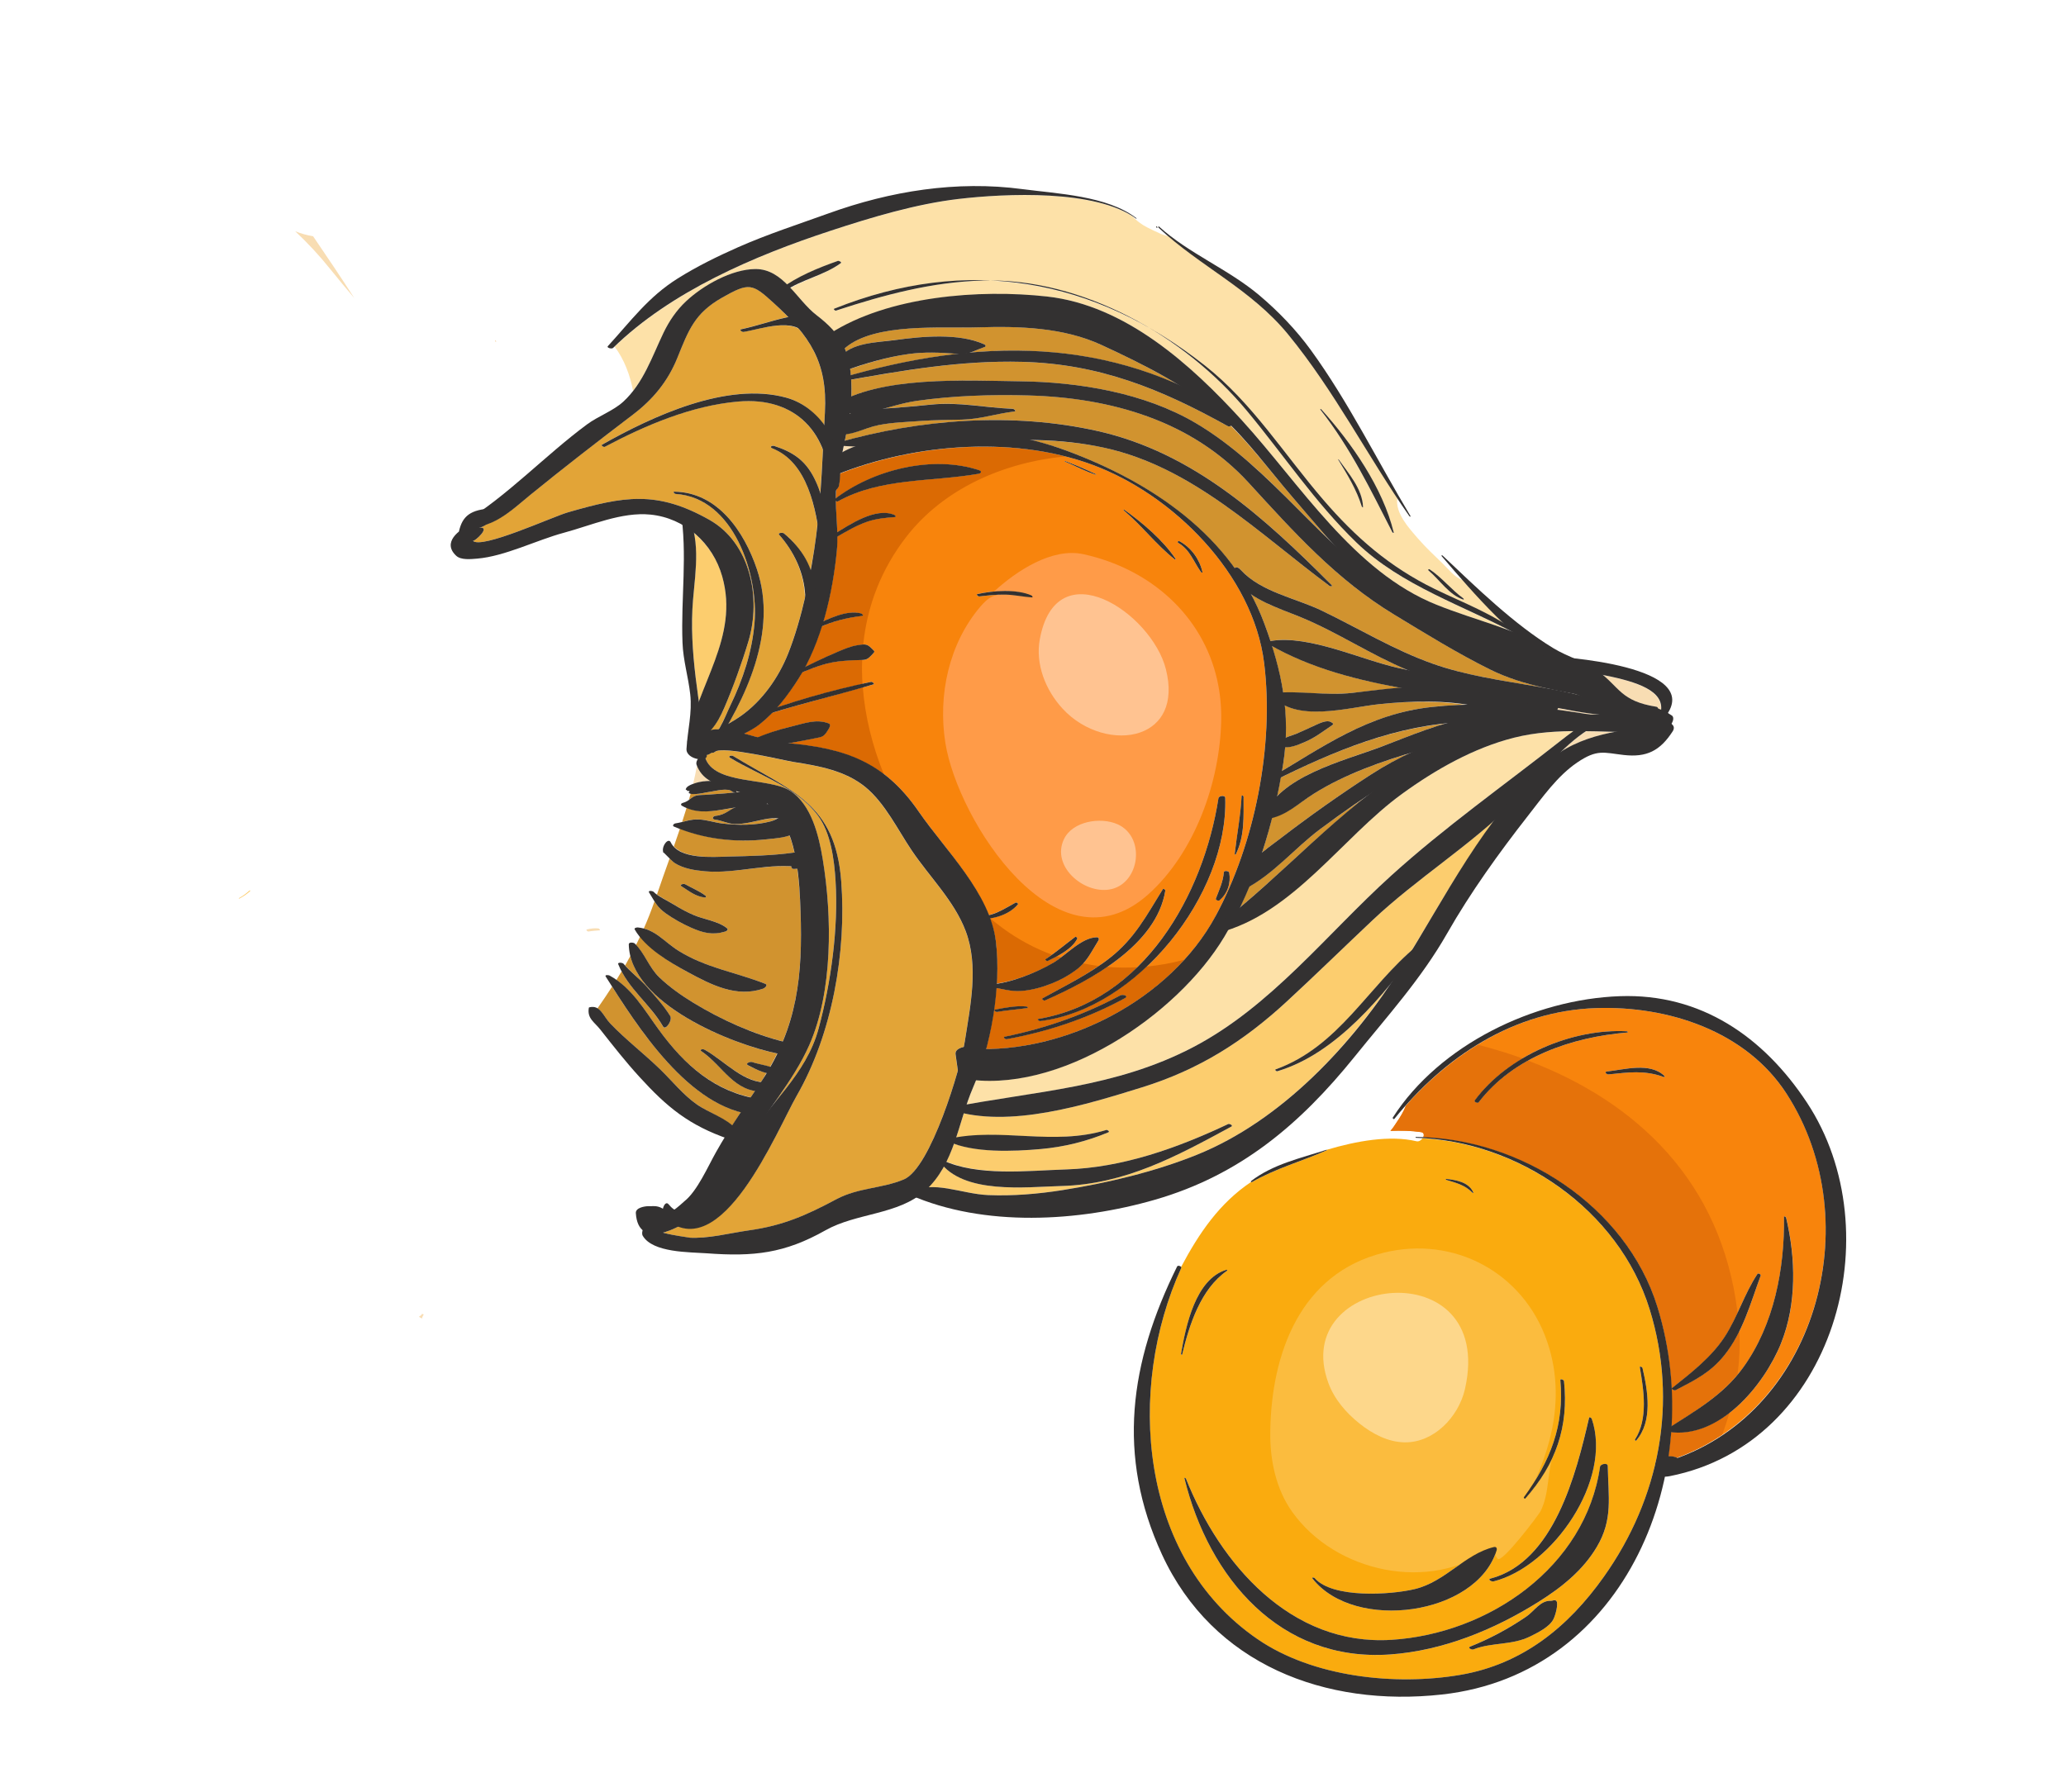 <?xml version="1.0" encoding="UTF-8"?> <svg xmlns="http://www.w3.org/2000/svg" width="249" height="216" viewBox="0 0 249 216" fill="none"> <path d="M87.06 99.272C88.965 99.5 90.992 99.514 92.866 99.021C93.154 98.946 93.417 98.802 93.683 98.671C92.591 98.585 91.385 98.968 90.326 99.162C89.743 99.27 89.082 99.372 88.49 99.34C87.679 99.3 86.997 98.9 86.201 98.817C85.719 98.764 85.879 98.383 86.269 98.346C87.319 98.251 87.805 97.708 88.555 97.369C86.588 97.657 84.651 98.17 82.753 97.375C82.582 97.948 82.395 98.521 82.21 99.091C82.896 98.923 83.458 98.744 84.258 98.785C85.187 98.831 86.127 99.159 87.053 99.27L87.06 99.272Z" fill="#D1932F"></path> <path d="M83.972 95.896C84.301 95.828 84.646 95.838 84.981 95.819C85.739 95.772 86.495 95.707 87.251 95.656C87.701 95.624 88.157 95.573 88.611 95.524C88.476 95.528 88.309 95.49 88.254 95.439C87.729 94.94 86.301 95.35 85.692 95.434C85.057 95.52 84.432 95.704 83.789 95.727C83.591 95.736 83.414 95.721 83.237 95.677C83.171 95.927 83.099 96.18 83.029 96.429C83.329 96.212 83.573 95.981 83.975 95.897L83.972 95.896Z" fill="#D1932F"></path> <path d="M88.606 95.522C88.775 95.506 88.94 95.499 89.108 95.482C88.987 95.446 88.869 95.411 88.749 95.372C88.812 95.472 88.732 95.516 88.603 95.522L88.606 95.522Z" fill="#F8DDB3"></path> <path d="M87.787 103.26C90.349 103.197 93.115 103.145 95.662 102.785C95.681 102.783 95.718 102.793 95.743 102.793C95.584 102.077 95.394 101.381 95.151 100.719C94.282 101.018 93.198 101.09 92.421 101.178C88.85 101.576 85.279 101.176 81.951 99.897C81.711 100.615 81.466 101.328 81.214 102.038C82.602 103.573 86.078 103.302 87.787 103.26Z" fill="#D1932F"></path> <path d="M79.654 128.998C81.049 130.356 82.351 131.983 83.939 133.111C85.281 134.061 87 134.63 88.249 135.714C88.593 135.173 88.923 134.617 89.276 134.081C82.62 132.345 77.298 124.482 73.77 118.946C73.207 119.82 72.622 120.691 72.007 121.569C72.603 121.924 72.955 122.772 73.544 123.385C75.451 125.377 77.675 127.074 79.653 129.001L79.654 128.998Z" fill="#D1932F"></path> <path d="M83.57 120.891C86.766 122.841 90.65 124.613 94.346 125.546C96.374 120.64 96.683 115.647 96.482 109.873C96.434 108.47 96.352 106.627 96.094 104.74C95.986 104.74 95.877 104.74 95.71 104.753C95.54 104.769 95.406 104.686 95.389 104.508C95.387 104.486 95.383 104.463 95.38 104.444C91.992 104.213 88.361 105.347 84.955 105.032C83.722 104.919 82.404 104.718 81.337 104.052C81.204 103.969 80.958 103.737 80.703 103.487C80.175 104.971 79.651 106.427 79.179 107.836C79.801 108.285 80.855 108.81 81.359 109.13C82.065 109.576 82.812 109.965 83.578 110.296C84.826 110.841 86.563 111.031 87.629 111.903C87.831 112.07 87.58 112.249 87.419 112.296C85.891 112.755 84.755 112.469 83.294 111.828C82.245 111.366 81.227 110.8 80.289 110.139C79.585 109.646 79.229 109.189 78.884 108.651C78.489 109.791 78.058 110.885 77.592 111.936C79.241 112.375 80.248 113.669 81.79 114.629C85.1 116.693 88.694 117.21 92.238 118.605C92.597 118.749 92.168 119.122 91.984 119.185C88.746 120.287 85.728 118.729 82.864 117.176C80.935 116.13 78.606 114.717 77.154 112.894C76.992 113.242 76.824 113.584 76.653 113.926C77.742 115.076 78.263 116.671 79.461 117.821C80.694 119.006 82.11 120.001 83.567 120.887L83.57 120.891ZM84.929 108.197C83.811 108.06 83.061 107.428 82.129 106.838C81.814 106.638 82.395 106.493 82.578 106.596C83.374 107.041 84.304 107.424 85.02 107.968C85.146 108.063 85.091 108.215 84.929 108.197Z" fill="#D1932F"></path> <path d="M92.533 96.933C92.502 96.91 92.469 96.886 92.437 96.867C92.428 96.887 92.417 96.902 92.408 96.921C92.452 96.922 92.492 96.933 92.533 96.933Z" fill="#F8DDB3"></path> <path d="M90.484 132.276C90.653 132.021 90.823 131.766 90.996 131.512C88.158 131.027 86.876 128.323 84.546 126.739C84.212 126.512 84.712 126.429 84.908 126.535C87.057 127.716 89.193 130.109 91.715 130.438C91.74 130.401 91.763 130.367 91.787 130.33C92.006 130.001 92.172 129.677 92.372 129.35C91.622 129.164 90.936 128.831 90.159 128.435C89.745 128.223 90.401 127.964 90.63 128.043C91.305 128.267 92.094 128.388 92.803 128.633C93.115 128.09 93.398 127.547 93.663 127.006C88.292 125.893 77.509 121.533 75.972 115.242C75.765 115.625 75.563 116.012 75.346 116.392C76.161 117.306 77.161 118.073 77.981 118.999C78.966 120.106 79.979 121.218 80.767 122.479C81.094 123.001 80.212 124.281 79.917 123.772C78.511 121.32 76.238 119.6 74.917 117.099C74.712 117.446 74.507 117.793 74.291 118.137C76.455 119.654 77.829 121.985 79.387 124.129C82.292 128.123 85.705 131.22 90.478 132.285L90.484 132.276Z" fill="#D1932F"></path> <path d="M85.621 94.151C84.919 93.746 84.354 93.193 84 92.298C83.87 93.027 83.717 93.761 83.537 94.498C83.814 94.398 84.092 94.317 84.254 94.281C84.701 94.18 85.163 94.159 85.62 94.155L85.621 94.151Z" fill="#F8DDB3"></path> <path d="M144.098 50.998C150.341 54.68 155.139 60.242 160.391 65.262C158.74 63.408 157.164 61.548 155.682 59.822C153.251 56.991 150.996 53.979 148.352 51.334C148.233 51.414 148.105 51.445 147.982 51.376C139.921 46.899 132.522 43.867 123.171 43.624C116.146 43.439 109.439 44.553 102.581 45.775C102.589 45.893 102.601 45.997 102.608 46.119C102.63 46.686 102.626 47.242 102.601 47.793C108.428 45.408 117.23 45.906 122.904 45.971C130.007 46.053 137.916 47.354 144.1 51.002L144.098 50.998Z" fill="#D1932F"></path> <path d="M115.217 42.644C113.277 42.493 111.432 42.408 109.491 42.681C107.06 43.022 104.765 43.699 102.456 44.478C102.489 44.719 102.514 44.979 102.538 45.239C106.89 44.022 111.206 43.13 115.471 42.658C115.385 42.653 115.313 42.652 115.22 42.645L115.217 42.644Z" fill="#D1932F"></path> <path d="M107.832 40.998C111.161 40.543 115.542 40.124 118.628 41.508C118.764 41.57 118.88 41.757 118.673 41.828C117.845 42.12 117.381 42.354 116.925 42.5C125.487 41.746 133.837 42.767 141.875 46.307C138.915 44.504 135.695 42.942 132.747 41.581C128.179 39.469 122.858 39.304 117.922 39.458C113.467 39.597 105.488 38.882 101.89 41.918C101.862 41.943 101.823 41.94 101.789 41.956C101.852 42.1 101.924 42.239 101.977 42.391C103.503 41.275 106.112 41.228 107.833 40.991L107.832 40.998Z" fill="#D1932F"></path> <path d="M199.651 85.21C199.751 85.226 199.806 85.32 199.828 85.413C199.937 85.453 200.049 85.508 200.16 85.552C200.163 85.553 200.17 85.555 200.174 85.553C200.396 83.132 196.882 82.1 193.16 81.371C195.225 83.082 195.621 84.575 199.65 85.213L199.651 85.21Z" fill="#F8DDB3"></path> <path d="M95.252 95.356C97.805 97.029 98.685 100.769 99.148 103.569C100.301 110.532 100.376 119.549 97.524 126.004C96.389 128.578 94.766 130.905 93.133 133.219C95.392 130.421 97.656 127.701 98.658 123.987C100.158 118.43 101.053 111.917 100.697 106.152C100.545 103.664 100.133 100.419 98.595 98.348C96.021 94.875 91.561 93.524 88.006 91.362C87.666 91.155 88.163 91.017 88.372 91.145C95.42 95.43 100.669 96.826 101.385 106.232C102.036 114.773 100.303 124.634 96.04 132.058C93.823 135.913 88.015 150.142 81.787 147.85C81.165 148.172 80.514 148.44 79.888 148.598C81.1 148.941 82.993 149.173 83.089 149.206C85.453 149.329 87.944 148.653 90.272 148.328C94.394 147.753 97.173 146.514 100.806 144.576C103.43 143.176 106.289 143.301 108.928 142.194C111.399 141.159 114.081 133.88 115.435 129.083C115.341 128.421 115.25 127.759 115.156 127.097C115.091 126.638 115.563 126.337 116.152 126.22C116.203 125.973 116.244 125.752 116.272 125.568C116.941 121.247 117.975 116.47 116.372 112.235C114.993 108.6 112.017 105.71 109.867 102.52C108.193 100.037 106.652 96.843 104.319 94.915C101.888 92.909 98.677 92.342 95.664 91.872C94.42 91.676 87.024 89.879 86.158 90.65C86.045 90.75 85.915 90.762 85.783 90.741C85.63 90.838 85.411 90.938 85.164 91.024C85.168 91.061 85.173 91.099 85.178 91.133C85.171 91.131 85.161 91.128 85.155 91.123C85.147 91.233 85.102 91.323 85.008 91.388C86.142 94.657 92.719 93.7 95.247 95.359L95.252 95.356Z" fill="#E2A437"></path> <path d="M102.576 49.798C102.522 49.795 102.466 49.787 102.408 49.783C102.403 49.814 102.4 49.843 102.395 49.874C102.453 49.846 102.515 49.822 102.576 49.798Z" fill="#F8DDB3"></path> <path d="M86.629 87.902C87.195 86.975 87.628 85.86 87.996 85.097C89.537 81.911 90.645 78.588 90.936 75.056C91.41 69.314 88.473 59.994 81.423 59.539C81.292 59.529 81.044 59.263 81.272 59.266C86.477 59.336 89.684 64.055 91.218 68.611C93.355 74.947 90.998 81.567 87.793 87.244C88.29 86.957 88.783 86.658 89.268 86.321C91.826 84.53 93.81 81.731 94.972 78.813C95.779 76.788 96.459 74.44 97.017 72.048C96.94 69.362 95.896 66.733 93.917 64.472C93.692 64.216 94.341 64.173 94.486 64.295C96.003 65.563 97.078 67.035 97.693 68.768C97.958 67.333 98.191 65.922 98.362 64.61C98.425 64.116 98.466 63.613 98.52 63.113C97.886 59.482 96.599 55.423 93.074 54.037C92.684 53.885 93.03 53.663 93.306 53.751C95.565 54.483 97.048 55.489 98.13 57.64C98.42 58.217 98.658 58.816 98.861 59.425C98.988 57.692 99.095 55.954 99.183 54.222C97.647 50.251 94.098 47.946 88.947 48.402C83.33 48.895 77.816 51.248 72.892 53.857C72.752 53.931 72.397 53.691 72.55 53.606C78.631 50.178 87.614 45.974 94.751 47.929C96.629 48.444 98.197 49.685 99.339 51.262C99.365 50.744 99.39 50.219 99.418 49.709C99.66 45.28 98.576 42.409 96.252 39.61C94.43 38.655 91.376 39.73 89.623 40.002C89.445 40.031 89.044 39.742 89.348 39.679C91.169 39.298 92.944 38.662 94.767 38.26C94.841 38.243 94.92 38.232 94.993 38.215C94.439 37.647 93.851 37.073 93.196 36.478C90.666 34.178 90.3 34.015 87.007 35.888C83.701 37.768 82.984 39.798 81.634 43.133C80.487 45.968 78.705 48.13 76.277 49.978C72.075 53.175 67.98 56.338 63.877 59.681C62.454 60.842 60.603 62.562 58.641 63.195C58.359 63.409 58.039 63.577 57.724 63.619C59.304 63.409 57.153 65.37 56.982 65.187C57.986 66.26 66.542 62.314 68.437 61.768C75.183 59.818 79.164 59.093 85.497 62.669C90.437 65.459 91.77 72.079 90.203 77.307C89.439 79.858 88.326 82.933 87.281 85.358C86.811 86.452 86.268 87.356 85.564 88.105C85.871 87.974 86.202 87.914 86.581 87.933C86.598 87.923 86.611 87.915 86.628 87.905L86.629 87.902Z" fill="#E2A437"></path> <path d="M103.114 53.793C102.641 53.775 102.17 53.776 101.697 53.743C101.643 54 101.589 54.254 101.535 54.511C102.015 54.245 102.543 54.006 103.111 53.789L103.114 53.793Z" fill="#F8DDB3"></path> <path d="M160.48 70.517C160.666 70.701 160.351 70.714 160.236 70.629C151.706 64.307 143.787 56.327 133.126 53.984C130.156 53.33 127.224 53.098 124.306 53.055C125.747 53.408 127.164 53.821 128.533 54.332C136.424 57.257 143.948 61.764 148.797 68.505C148.951 68.333 149.197 68.334 149.54 68.704C151.999 71.376 156.122 72.079 159.297 73.607C163.809 75.779 167.959 78.332 172.703 80.016C177.097 81.573 181.836 82.141 186.474 82.989C184.122 82.471 181.813 81.808 179.614 80.72C175.704 78.785 171.759 76.349 168.021 74.084C161.012 69.83 155.94 64.141 150.477 58.181C143.619 50.699 133.877 47.94 123.925 47.667C119.534 47.544 114.849 47.693 110.493 48.318C109.115 48.514 107.83 48.904 106.571 49.24C106.86 49.227 107.146 49.217 107.416 49.195C109.011 49.08 110.592 48.935 112.182 48.771C115.629 48.416 118.674 49.145 122.057 49.273C122.197 49.278 122.546 49.557 122.261 49.596C120.029 49.87 118.152 50.526 115.936 50.58C114.253 50.622 112.6 50.628 110.918 50.745C109.245 50.866 107.549 50.914 105.898 51.239C104.51 51.512 103.311 52.165 101.988 52.317C101.933 52.592 101.878 52.863 101.819 53.137C111.581 50.471 122.393 49.725 132.331 51.965C143.82 54.554 152.378 62.38 160.478 70.513L160.48 70.517Z" fill="#D1932F"></path> <path d="M30.088 107.344C30.116 107.319 30.181 107.401 30.148 107.429C29.74 107.79 29.315 108.082 28.83 108.335C28.805 108.347 28.77 108.29 28.791 108.278C29.267 108.015 29.685 107.714 30.084 107.343L30.088 107.344Z" fill="#FCCD6E"></path> <path d="M188.155 90.612C190.16 89.346 192.351 88.666 194.637 88.228C193.476 88.196 192.316 88.164 191.157 88.15C190.11 88.844 189.112 89.688 188.155 90.612Z" fill="#F8DDB3"></path> <path d="M155.135 120.687C149.862 125.559 144.505 128.946 137.632 131.084C131.368 133.033 122.878 135.682 116.161 134.215C115.855 135.194 115.554 136.181 115.229 137.151C121.234 136.117 127.24 138.089 133.337 136.225C133.471 136.185 133.792 136.419 133.596 136.501C131.024 137.586 128.237 138.273 125.456 138.519C122.378 138.792 118.022 138.971 114.984 137.864C114.715 138.61 114.402 139.334 114.054 140.037C118.264 141.781 124.049 141.122 128.471 140.982C135.309 140.769 141.889 138.397 148.016 135.513C148.182 135.435 148.645 135.682 148.408 135.81C141.745 139.423 135.604 142.774 127.91 142.979C123.844 143.087 116.927 143.92 113.756 140.634C113.263 141.53 112.646 142.36 111.899 143.12C114.219 142.988 116.657 143.967 119.121 144.07C122.072 144.191 125.13 143.939 128.05 143.472C133.473 142.608 139.142 141.271 144.24 139.215C153.64 135.427 161.64 127.311 167.388 118.873C163.692 123.317 159.231 127.574 153.943 129.148C153.837 129.181 153.61 128.971 153.731 128.928C161.141 126.254 164.59 119.452 170.146 114.576C173.299 109.393 176.366 103.875 180.062 98.946C175.402 103.07 170.029 106.598 165.467 110.893C162.011 114.145 158.619 117.468 155.134 120.691L155.135 120.687Z" fill="#FCCD6E"></path> <path d="M187.691 85.57C188.983 85.735 190.266 85.919 191.541 86.134C191.966 86.14 192.392 86.145 192.82 86.155C191.146 85.985 189.467 85.684 187.796 85.355C187.769 85.428 187.732 85.501 187.691 85.573L187.691 85.57Z" fill="#F8DDB3"></path> <path d="M168.574 80.535C168.906 80.609 169.237 80.669 169.569 80.74C165.173 78.907 161.199 76.227 156.816 74.423C154.677 73.542 152.588 72.87 150.767 71.64C151.374 72.766 151.917 73.939 152.376 75.174C152.638 75.885 152.888 76.585 153.117 77.284C153.145 77.274 153.178 77.26 153.204 77.257C157.842 76.526 163.974 79.516 168.575 80.532L168.574 80.535Z" fill="#D1932F"></path> <path d="M168.897 82.935C163.436 81.943 158.101 80.557 153.296 77.872C153.894 79.762 154.364 81.626 154.653 83.507C157.427 83.41 160.198 83.852 163.038 83.523C164.999 83.296 166.941 83.074 168.901 82.933L168.897 82.935Z" fill="#D1932F"></path> <path d="M189.952 83.685C189.645 83.628 189.342 83.572 189.035 83.512C189.401 83.592 189.771 83.672 190.135 83.759C190.073 83.732 190.011 83.708 189.952 83.685Z" fill="#F8DDB3"></path> <path d="M172.596 85.224C173.946 85.078 175.314 85.011 176.69 84.97C173.233 84.442 169.637 84.539 166.185 84.896C163.038 85.222 158.019 86.621 154.83 85.025C154.959 86.312 154.995 87.622 154.94 88.95C155.336 88.741 155.822 88.632 156.209 88.472C157 88.141 157.775 87.762 158.557 87.41C158.993 87.216 159.926 86.745 160.41 87.049C160.534 87.125 160.836 87.239 160.563 87.423C159.41 88.197 158.496 88.933 157.202 89.48C156.492 89.779 155.678 90.1 154.886 90.069C154.83 90.738 154.758 91.414 154.649 92.102C154.607 92.383 154.548 92.668 154.499 92.948C160.327 89.423 165.469 85.989 172.599 85.225L172.596 85.224Z" fill="#D1932F"></path> <path d="M143.789 126.242C153.199 121.323 159.888 112.602 167.661 105.561C174.091 99.736 181.256 94.672 188.077 89.306C188.572 88.917 189.083 88.525 189.604 88.147C187.208 88.171 184.824 88.34 182.479 88.931C177.609 90.161 173.001 92.778 168.96 95.714C162.046 100.737 156.385 109.216 148.061 112.018C147.889 112.319 147.733 112.632 147.552 112.931C142.141 121.977 128.85 131.181 117.623 130.208C117.502 130.509 117.392 130.827 117.267 131.119C116.981 131.777 116.736 132.465 116.504 133.155C125.919 131.471 134.961 130.857 143.789 126.242Z" fill="#FDE1A8"></path> <path d="M159.167 99.907C156.153 102.156 153.804 105.02 150.566 106.875C150.21 107.731 149.829 108.571 149.429 109.401C154.555 105.109 159.343 100.197 164.609 96.08C162.76 97.319 160.931 98.592 159.163 99.91L159.167 99.907Z" fill="#D1932F"></path> <path d="M165.193 93.394C166.755 92.386 168.313 91.544 169.881 90.816C165.944 91.995 161.799 93.509 158.354 95.678C156.587 96.786 155.256 98.063 153.316 98.564C152.958 99.978 152.564 101.382 152.108 102.773C152.786 102.201 153.571 101.651 154.459 100.97C157.915 98.315 161.533 95.758 165.196 93.395L165.193 93.394Z" fill="#D1932F"></path> <path d="M166.419 90.036C168.981 89.068 171.561 87.989 174.219 87.231C167.228 87.947 160.661 90.647 154.356 93.737C154.22 94.486 154.074 95.236 153.912 95.986C156.979 92.879 162.697 91.439 166.42 90.032L166.419 90.036Z" fill="#D1932F"></path> <path d="M50.963 158.934C50.82 158.939 50.89 158.733 51.076 158.459C51.005 158.44 50.932 158.413 50.862 158.391C50.834 158.453 50.801 158.509 50.763 158.543C50.676 158.621 50.583 158.672 50.489 158.738C50.65 158.857 50.809 158.94 50.963 158.934Z" fill="#F8DDB3"></path> <path d="M87.049 69.501C86.452 67.39 85.24 65.577 83.636 64.253C84.16 66.837 83.758 69.633 83.532 72.262C83.176 76.36 83.641 80.477 84.233 84.575C86.067 79.676 88.629 75.076 87.049 69.501Z" fill="#FCCD6E"></path> <path d="M146.509 110.429C151.245 101.673 153.576 89.865 152.361 79.957C151.041 69.209 141.336 59.596 131.623 56.015C122.272 52.568 110.574 53.474 101.246 57.101C101.239 57.602 101.205 58.104 101.113 58.597C101.092 58.703 100.967 58.872 100.813 59.027C100.79 59.372 100.755 59.717 100.753 60.064C105.352 56.586 112.474 54.827 118.045 56.696C118.357 56.802 118.243 57.064 117.965 57.113C112.279 58.109 106.164 57.568 100.979 60.447C100.929 60.473 100.837 60.452 100.749 60.414C100.763 61.66 100.874 62.906 100.915 64.148C102.823 62.972 105.658 61.161 107.812 62.079C107.919 62.126 108.044 62.322 107.852 62.336C106.751 62.417 105.607 62.527 104.556 62.882C103.269 63.32 102.094 64.015 100.922 64.689C100.922 64.689 100.915 64.687 100.911 64.69C100.914 65.245 100.917 65.799 100.863 66.353C100.602 69.071 100.082 72.038 99.245 74.88C100.653 74.244 102.333 73.582 103.755 73.938C103.869 73.969 104.168 74.219 103.895 74.251C102.144 74.462 100.649 74.84 99.051 75.509C98.512 77.222 97.856 78.874 97.056 80.387C98.335 79.76 99.617 79.14 100.926 78.589C101.759 78.237 102.486 77.914 103.382 77.774C104.471 77.602 104.548 77.652 105.34 78.465C105.389 78.514 105.375 78.619 105.333 78.666C104.419 79.699 104.434 79.536 103.13 79.593C102.174 79.633 101.208 79.686 100.272 79.869C99.011 80.114 97.846 80.588 96.667 81.068C96.517 81.329 96.379 81.603 96.218 81.853C95.486 83.004 94.614 84.189 93.661 85.273C97.371 84.034 101.182 82.984 104.985 82.207C105.116 82.181 105.469 82.442 105.256 82.508C101.205 83.736 97.095 84.713 93.052 85.954C92.586 86.434 92.106 86.888 91.606 87.282C91.005 87.755 90.341 88.109 89.669 88.444C90.238 88.589 90.807 88.737 91.38 88.895C92.702 88.34 93.975 87.914 95.413 87.571C96.952 87.205 98.369 86.633 99.878 87.204C100.174 87.316 99.991 87.686 99.885 87.865C99.275 88.871 99.192 88.816 98.099 89.033C97.261 89.2 96.428 89.364 95.587 89.515C95.435 89.543 95.271 89.575 95.107 89.607C102.026 90.241 106.672 91.95 110.733 97.846C113.368 101.672 117.364 105.755 119.158 110.316C120.318 110.066 121.296 109.405 122.415 108.81C122.504 108.762 122.769 108.92 122.683 109.023C121.911 109.96 120.594 110.513 119.31 110.697C119.649 111.632 119.928 112.579 120.043 113.555C120.228 115.121 120.243 116.82 120.139 118.558C122.399 118.233 124.981 117.188 126.897 116.093C128.449 115.203 130.327 113.019 132.191 112.994C132.438 112.991 132.495 113.209 132.383 113.385C131.506 114.78 131.004 115.963 129.666 116.959C128.78 117.615 127.821 118.141 126.799 118.551C125.622 119.025 124.363 119.375 123.096 119.467C122.003 119.547 121.1 119.297 120.101 119.12C119.92 121.577 119.49 124.09 118.859 126.456C129.68 126.339 141.337 120.003 146.515 110.435L146.509 110.429ZM124.355 72.018C123.292 71.947 122.255 71.709 121.183 71.682C120.115 71.657 119.071 71.782 118.011 71.9C117.896 71.913 117.597 71.663 117.79 71.617C119.678 71.192 122.475 70.982 124.297 71.775C124.378 71.811 124.547 72.03 124.352 72.017L124.355 72.018ZM132.087 57.229C130.802 56.849 129.612 56.154 128.365 55.66C128.329 55.647 128.299 55.556 128.356 55.574C129.609 56.044 130.858 56.585 132.07 57.156C132.089 57.165 132.124 57.239 132.083 57.228L132.087 57.229ZM141.585 67.435C139.373 65.691 137.63 63.374 135.465 61.552C135.399 61.499 135.412 61.386 135.505 61.455C137.703 63.021 140.145 65.094 141.674 67.347C141.729 67.427 141.672 67.502 141.589 67.436L141.585 67.435ZM142.037 65.467C141.811 65.335 142.016 65.165 142.199 65.268C143.578 66.051 144.57 67.402 144.921 68.956C144.951 69.087 144.787 69.025 144.746 68.963C143.851 67.72 143.433 66.294 142.037 65.467ZM126.269 115.856C126.16 115.911 125.892 115.708 126.02 115.623C127.275 114.801 128.382 113.845 129.577 112.952C129.672 112.884 129.878 113.058 129.825 113.163C129.218 114.413 127.438 115.29 126.264 115.859L126.269 115.856ZM146.966 108.546C146.85 108.642 146.472 108.501 146.541 108.324C146.959 107.223 147.397 106.33 147.502 105.142C147.523 104.901 148.116 104.988 148.154 105.197C148.371 106.453 147.956 107.718 146.97 108.547L146.966 108.546ZM149.882 96.044C149.881 98.441 150.036 100.806 148.932 103.02C148.902 103.08 148.811 102.973 148.814 102.934C149.073 100.603 149.536 98.294 149.646 95.952C149.651 95.812 149.882 95.95 149.882 96.044ZM146.855 96.221C146.9 95.918 147.662 95.844 147.673 96.169C148.062 107.877 137.005 121.713 125.361 123.093C125.234 123.11 124.954 122.857 125.136 122.826C137.853 120.684 145.042 107.893 146.856 96.218L146.855 96.221ZM125.639 120.354C128.391 118.811 131.192 117.48 133.696 115.537C136.736 113.176 138.158 110.411 140.153 107.195C140.223 107.083 140.468 107.261 140.451 107.365C139.394 113.961 131.376 118.224 125.931 120.617C125.816 120.666 125.494 120.435 125.639 120.354ZM119.9 121.72C121.165 121.473 122.435 121.219 123.732 121.338C123.802 121.346 123.97 121.515 123.839 121.534C122.613 121.701 121.384 121.792 120.162 122C120.022 122.024 119.704 121.762 119.904 121.721L119.9 121.72ZM121.324 125.284C121.156 125.315 120.827 125.031 121.099 124.974C126.022 123.965 130.575 122.361 135.02 120.001C135.345 119.827 136.099 120.054 135.569 120.343C131.081 122.783 126.346 124.363 121.324 125.284Z" fill="#F8840C"></path> <path d="M100.813 59.029C100.789 59.374 100.755 59.72 100.752 60.066C105.352 56.589 112.474 54.83 118.044 56.699C118.356 56.804 118.243 57.067 117.965 57.116C112.278 58.112 106.164 57.57 100.979 60.45C100.929 60.476 100.837 60.455 100.749 60.417C100.763 61.662 100.874 62.909 100.914 64.15C102.822 62.974 105.657 61.164 107.812 62.081C107.919 62.128 108.043 62.324 107.851 62.338C106.751 62.42 105.606 62.529 104.555 62.885C103.269 63.322 102.094 64.017 100.921 64.692C100.921 64.692 100.915 64.69 100.91 64.692C100.914 65.247 100.917 65.802 100.863 66.356C100.602 69.074 100.082 72.041 99.244 74.883C100.653 74.246 102.332 73.585 103.754 73.941C103.869 73.971 104.168 74.222 103.895 74.253C102.144 74.465 100.649 74.843 99.05 75.511C98.512 77.224 97.855 78.877 97.055 80.389C98.335 79.762 99.616 79.142 100.926 78.592C101.759 78.239 102.486 77.916 103.382 77.776C103.654 77.733 103.864 77.706 104.036 77.698C104.512 73.126 106.148 68.67 109.281 64.651C113.746 58.932 120.872 55.766 128.326 55.026C119.619 52.834 109.506 53.893 101.241 57.109C101.233 57.61 101.2 58.112 101.108 58.605C101.086 58.712 100.961 58.881 100.808 59.035L100.813 59.029Z" fill="#DB6A03"></path> <path d="M103.982 82.862C100.343 83.918 96.675 84.836 93.054 85.948C92.589 86.427 92.109 86.882 91.608 87.276C91.007 87.749 90.344 88.103 89.672 88.437C90.241 88.582 90.809 88.731 91.383 88.888C92.704 88.334 93.977 87.907 95.415 87.565C96.954 87.199 98.371 86.626 99.88 87.197C100.176 87.309 99.993 87.68 99.888 87.858C99.278 88.864 99.195 88.809 98.101 89.027C97.264 89.193 96.43 89.358 95.59 89.509C95.438 89.537 95.273 89.569 95.109 89.601C99.784 90.028 103.409 90.985 106.529 93.352C105.151 89.956 104.262 86.409 103.987 82.856L103.982 82.862Z" fill="#DB6A03"></path> <path d="M100.272 79.866C99.012 80.111 97.846 80.585 96.667 81.065C96.518 81.326 96.379 81.6 96.218 81.85C95.486 83.001 94.614 84.186 93.661 85.27C97.034 84.143 100.489 83.204 103.949 82.452C103.889 81.487 103.876 80.524 103.908 79.566C103.71 79.575 103.463 79.577 103.13 79.59C102.175 79.63 101.208 79.683 100.272 79.866Z" fill="#DB6A03"></path> <path d="M138.186 116.521C134.443 120.047 129.953 122.548 125.358 123.091C125.231 123.107 124.951 122.855 125.133 122.824C129.872 122.027 133.839 119.748 137.049 116.604C135.848 116.67 134.647 116.663 133.447 116.562C130.957 118.263 128.215 119.606 125.925 120.611C125.811 120.66 125.489 120.429 125.634 120.348C127.917 119.07 130.226 117.911 132.38 116.45C131.767 116.373 131.16 116.261 130.552 116.138C130.295 116.423 130.009 116.694 129.656 116.955C128.771 117.612 127.812 118.137 126.79 118.547C125.613 119.021 124.353 119.371 123.087 119.463C121.994 119.543 121.09 119.294 120.091 119.116C119.911 121.573 119.48 124.086 118.85 126.452C127.528 126.359 136.74 122.256 142.722 115.698C141.237 116.108 139.721 116.375 138.185 116.525L138.186 116.521ZM120.156 121.994C120.016 122.018 119.699 121.756 119.898 121.715C121.163 121.467 122.433 121.214 123.73 121.333C123.8 121.341 123.968 121.509 123.837 121.528C122.611 121.696 121.382 121.786 120.16 121.995L120.156 121.994ZM121.322 125.279C121.154 125.31 120.825 125.026 121.097 124.969C126.02 123.96 130.573 122.356 135.018 119.995C135.343 119.822 136.097 120.049 135.567 120.338C131.079 122.778 126.344 124.358 121.322 125.279Z" fill="#DB6A03"></path> <path d="M126.894 116.092C127.205 115.915 127.529 115.679 127.862 115.424C127.705 115.375 127.543 115.332 127.387 115.279C126.992 115.495 126.606 115.693 126.269 115.856C126.16 115.91 125.892 115.708 126.02 115.622C126.275 115.455 126.51 115.265 126.758 115.085C124.714 114.32 122.74 113.274 120.894 111.921C120.361 111.532 119.838 111.117 119.318 110.695C119.318 110.695 119.314 110.694 119.31 110.696C119.65 111.631 119.928 112.578 120.043 113.554C120.228 115.12 120.244 116.819 120.14 118.558C122.399 118.233 124.982 117.187 126.897 116.093L126.894 116.092Z" fill="#DB6A03"></path> <path d="M146.698 81.957C144.949 74.23 138.696 68.583 130.569 66.81C126.779 65.983 122.469 68.854 119.783 71.328C121.202 71.194 122.824 71.136 123.972 71.853C122.589 71.946 120.967 71.286 119.614 71.905C119.032 72.169 118.576 72.644 118.159 73.13C114.37 77.571 113.02 83.798 113.938 89.561C115.432 98.941 127.398 117.639 138.379 107.83C144.001 102.805 147.042 94.254 147.183 86.837C147.215 85.137 147.047 83.506 146.695 81.956L146.698 81.957Z" fill="#FF9B48"></path> <path d="M137.45 88.289C139.971 87.393 141.582 84.893 140.514 80.664C138.796 73.875 127.314 66.208 125.32 77.067C124.772 80.059 126.003 83.191 128.064 85.43C130.686 88.28 134.634 89.287 137.45 88.289Z" fill="#FFC391"></path> <path d="M136.834 103.898C137.155 102.13 136.504 100.171 134.681 99.364C132.639 98.462 129.26 98.99 128.228 101.168C126.69 104.409 130.538 107.735 133.691 107.237C135.441 106.96 136.539 105.509 136.834 103.898Z" fill="#FFC391"></path> <path d="M171.45 137.225C171.285 137.463 171.007 137.649 170.727 137.585C167.524 136.825 163.541 137.531 159.87 138.622C159.891 138.628 159.923 138.669 159.903 138.678C156.895 140.012 153.738 140.864 150.868 142.521C150.843 142.535 150.812 142.513 150.787 142.488C146.982 145.038 144.529 148.628 142.341 152.752C142.365 152.787 142.384 152.821 142.367 152.86C135.732 167.406 137.21 187.751 151.531 197.594C158.242 202.206 168.163 203.253 176.017 201.911C183.488 200.636 189.003 196.144 193.308 190.078C200.017 180.617 202.288 169.06 198.822 157.85C195.199 146.119 183.52 137.917 171.453 137.226L171.45 137.225ZM142.473 163.312C142.456 163.376 142.332 163.273 142.339 163.218C142.912 159.906 144.063 154.19 147.824 153.073C147.864 153.058 147.943 153.155 147.901 153.188C144.719 155.376 143.343 159.703 142.473 163.312ZM188.501 166.496C189.079 171.998 187.509 176.508 183.831 180.653C183.774 180.717 183.616 180.566 183.668 180.493C186.85 176.115 188.557 171.854 188.06 166.37C188.043 166.178 188.485 166.325 188.501 166.496ZM170.52 191.568C174.24 190.668 176.55 187.344 180.052 186.501C180.331 186.435 180.454 186.652 180.379 186.889C177.941 194.773 163.272 196.743 158.203 190.324C158.044 190.122 158.365 190.154 158.465 190.267C160.61 192.707 167.593 192.275 170.519 191.571L170.52 191.568ZM174.268 142.125C175.481 142.244 177.029 142.507 177.572 143.753C177.612 143.847 177.511 143.831 177.465 143.786C176.544 142.847 175.503 142.608 174.298 142.242C174.264 142.233 174.197 142.121 174.267 142.129L174.268 142.125ZM187.211 195.226C186.719 196.144 185.357 196.807 184.45 197.259C182.218 198.374 179.857 197.958 177.591 198.835C177.377 198.919 176.839 198.641 177.189 198.499C179.54 197.562 181.841 196.325 183.94 194.892C184.942 194.209 185.658 192.902 186.949 192.976C187.152 192.987 187.379 192.787 187.58 192.997C187.857 193.288 187.473 194.735 187.212 195.222L187.211 195.226ZM197.959 164.924C198.6 167.652 199.221 171.374 197.188 173.678C197.142 173.728 197.016 173.603 197.048 173.551C198.661 171.072 198.105 167.581 197.637 164.842C197.606 164.66 197.932 164.809 197.958 164.928L197.959 164.924ZM193.776 176.725C193.837 180.47 194.428 183.167 192.454 186.493C190.779 189.314 188.199 191.378 185.453 193.1C180.065 196.479 173.898 199.012 167.505 199.456C154.291 200.372 145.702 190.229 142.753 178.226C142.716 178.079 142.915 178.201 142.947 178.271C147.05 188.563 155.577 198.436 167.669 197.694C179.433 196.972 191.101 188.922 192.848 176.824C192.896 176.482 193.769 176.303 193.779 176.726L193.776 176.725ZM179.991 190.648C179.777 190.703 179.261 190.402 179.606 190.313C187.303 188.317 189.955 177.663 191.513 170.927C191.551 170.76 191.809 170.959 191.837 171.043C194.371 178.409 187.147 188.858 179.987 190.651L179.991 190.648Z" fill="#FAAB0E"></path> <path d="M187.314 175.125C186.501 177.065 185.389 178.877 184.035 180.487C187.107 174.616 188.694 168.138 186.441 161.655C183.577 153.403 175.255 148.94 166.784 151.015C156.721 153.481 153.206 163.169 153.096 172.646C153.056 176.024 153.777 179.508 155.737 182.26C160.955 189.592 172.348 192.026 179.696 186.613C179.958 187.041 180.219 187.47 180.48 187.902C180.923 188.629 185.464 182.583 185.659 182.208C186.819 179.934 186.414 177.269 187.314 175.125Z" fill="#FBBC3E"></path> <path d="M176.549 167.498C176.561 167.454 176.573 167.407 176.582 167.362C180.255 150.708 155.272 153.579 160.103 166.734C160.819 168.685 162.231 170.319 163.856 171.617C165.422 172.865 167.303 173.858 169.306 173.881C172.786 173.919 175.746 170.885 176.552 167.499L176.549 167.498Z" fill="#FDD78B"></path> <path d="M126.206 35.752C135.625 36.799 143.546 43.947 149.707 50.709C156.703 58.391 163.153 68.91 173.141 72.911C176.094 74.093 179.037 74.929 181.926 76.011C175.628 72.763 168.632 70.389 163.462 65.391C158.506 60.594 154.679 54.826 150.29 49.544C147.158 45.776 143.207 42.39 138.807 39.719C132.637 36.143 126.141 34.146 119.403 33.836C119.1 33.834 118.793 33.817 118.49 33.826C112.339 33.988 106.57 35.545 100.768 37.448C100.657 37.483 100.413 37.273 100.539 37.22C106.987 34.639 113.294 33.556 119.407 33.836C126.119 33.864 132.874 36.12 138.81 39.72C140.985 40.98 143.128 42.415 145.217 44.062C150.942 48.571 154.781 54.781 159.495 60.254C163.389 64.773 167.484 68.351 172.93 71.008C175.736 72.376 178.62 73.528 181.249 75.174C179.494 73.509 177.835 71.714 176.261 69.928C175.296 69.582 174.618 68.655 173.882 67.944C172.869 66.966 171.839 66.002 170.918 64.941C169.826 63.678 168.14 61.876 168.408 60.065C164.019 53.448 160.325 46.495 155.238 40.295C151.097 35.25 145.585 32.542 140.837 28.493C140.482 28.401 140.131 28.304 139.746 28.121C139.253 27.895 138.756 27.668 138.273 27.418C137.518 27.032 136.962 26.582 136.432 26.046C131.37 22.846 120.94 23.357 115.531 23.993C110.399 24.595 105.034 26.213 100.136 27.819C91.038 30.804 81.061 35.06 74.076 41.791C75.235 43.318 75.948 45.25 76.298 47.132C77.929 45.046 78.852 42.466 79.968 40.136C80.651 38.709 81.525 37.422 82.681 36.334C84.716 34.417 88.194 32.45 91.057 32.438C92.63 32.432 93.81 33.256 94.874 34.312C96.752 33.085 98.877 32.209 100.985 31.463C101.093 31.424 101.499 31.612 101.332 31.734C99.528 33.061 97.231 33.608 95.276 34.717C96.328 35.842 97.292 37.136 98.421 38.003C99.284 38.661 99.967 39.301 100.532 39.962C107.618 35.677 118.265 34.881 126.21 35.764L126.206 35.752ZM172.339 68.663C173.81 69.658 174.917 71.081 176.355 72.132C176.397 72.162 176.477 72.324 176.361 72.286C174.647 71.722 173.525 69.926 172.194 68.798C172.038 68.666 172.21 68.578 172.342 68.664L172.339 68.663ZM164.124 61.068C163.488 59.025 162.397 57.234 161.286 55.42C161.253 55.367 161.314 55.358 161.343 55.398C162.542 57.096 164.206 58.953 164.277 61.134C164.28 61.232 164.139 61.108 164.128 61.069L164.124 61.068ZM159.232 49.344C162.901 53.405 166.652 58.798 167.97 64.187C168.001 64.315 167.831 64.219 167.802 64.164C165.165 59.022 162.747 53.979 159.138 49.399C159.067 49.311 159.174 49.278 159.232 49.344Z" fill="#FDE1A8"></path> <path d="M42.709 35.949C41.102 33.458 39.441 30.971 37.736 28.483C36.974 28.355 36.261 28.153 35.575 27.875C37.086 29.29 38.502 30.814 39.855 32.505C40.783 33.666 41.744 34.807 42.712 35.949L42.709 35.949Z" fill="#F8DDB3"></path> <path d="M215.308 131.831C210.404 124.272 201.003 121.239 192.363 121.53C183.178 121.839 175.367 126.617 169.444 133.292C169.172 133.998 168.774 134.658 168.336 135.291C168.177 135.52 167.886 136.013 167.58 136.33C168.846 136.282 170.089 136.303 171.266 136.477C171.631 136.532 171.664 136.83 171.528 137.105C183.799 137.562 196.091 145.667 199.765 157.557C201.201 162.199 201.725 167.107 201.444 171.938C204.64 169.901 207.833 168.009 210.1 164.859C213.827 159.677 215.096 152.957 215.021 146.71C215.02 146.551 215.254 146.718 215.275 146.803C216.439 151.688 216.572 157.205 214.66 161.946C212.653 166.925 207.386 173.327 201.424 172.646C201.351 173.622 201.215 174.588 201.075 175.557C201.453 175.539 201.83 175.593 202.115 175.731C219.109 169.611 225.144 146.979 215.318 131.834L215.308 131.831ZM178.211 132.893C178.093 133.05 177.603 132.836 177.744 132.649C181.725 127.278 189.45 123.968 196.092 124.329C196.148 124.333 196.243 124.467 196.154 124.472C189.486 125.024 182.422 127.404 178.211 132.893ZM200.521 129.835C198.175 128.985 196.275 129.276 193.875 129.52C193.64 129.544 193.299 129.21 193.671 129.172C195.778 128.944 198.842 128.034 200.588 129.693C200.663 129.764 200.633 129.876 200.521 129.835ZM211.811 153.583C211.907 153.442 212.256 153.623 212.199 153.785C210.982 157.083 210.046 160.63 207.802 163.41C206.106 165.512 204.253 166.387 201.924 167.606C201.797 167.673 201.345 167.469 201.516 167.334C203.79 165.532 206.277 163.602 207.876 161.134C209.43 158.741 210.238 155.967 211.81 153.586L211.811 153.583Z" fill="#F8840C"></path> <path d="M209.63 160.469C209.12 161.506 208.535 162.5 207.803 163.408C206.107 165.51 204.254 166.385 201.925 167.604C201.798 167.672 201.346 167.467 201.517 167.332C203.791 165.53 206.278 163.601 207.877 161.133C208.475 160.21 208.955 159.231 209.415 158.243C207.5 142.462 197.248 132.822 184.174 127.867C181.887 129.133 179.835 130.778 178.211 132.895C178.093 133.051 177.604 132.837 177.744 132.65C179.225 130.65 181.225 128.942 183.493 127.598C181.751 126.965 179.961 126.431 178.137 125.956C174.92 127.922 171.993 130.414 169.44 133.296C169.167 134.002 168.769 134.662 168.332 135.295C168.173 135.524 167.881 136.017 167.576 136.334C168.841 136.286 170.084 136.307 171.262 136.481C171.627 136.536 171.659 136.834 171.524 137.109C183.794 137.566 196.086 145.671 199.761 157.561C201.196 162.203 201.72 167.111 201.44 171.942C204.344 170.088 207.214 168.308 209.419 165.644C209.646 163.949 209.72 162.227 209.628 160.476L209.63 160.469Z" fill="#E5720A"></path> <path d="M207.579 172.932C207.897 172.068 208.184 171.2 208.437 170.323C206.353 171.941 203.947 172.932 201.414 172.645C201.341 173.621 201.205 174.587 201.065 175.556C201.443 175.538 201.819 175.592 202.105 175.73C204.085 175.015 205.905 174.058 207.578 172.935L207.579 172.932Z" fill="#E5720A"></path> <path d="M72.255 112.157C71.81 112.197 71.374 112.217 70.932 112.298C70.814 112.321 70.569 112.085 70.739 112.047C71.218 111.933 71.634 111.881 72.122 111.925C72.203 111.933 72.41 112.147 72.254 112.16L72.255 112.157Z" fill="#F8DDB3"></path> <path d="M59.712 41.02C59.785 41.047 59.845 41.26 59.745 41.223C59.672 41.196 59.612 40.983 59.712 41.02Z" fill="#F8DDB3"></path> <path d="M114.679 133.818C121.594 136.087 130.896 133.178 137.634 131.084C144.506 128.946 149.863 125.559 155.136 120.687C158.621 117.465 162.016 114.146 165.469 110.89C170.751 105.919 177.127 101.972 182.218 96.942C187.128 92.092 192.613 83.106 200.759 87.603C201.276 87.889 201.995 86.587 201.496 86.258C196.777 83.143 191.988 86.234 188.079 89.31C181.258 94.676 174.094 99.74 167.664 105.565C159.89 112.606 153.201 121.331 143.792 126.246C134.391 131.16 124.754 131.521 114.673 133.487C114.433 133.534 114.46 133.744 114.682 133.819L114.679 133.818Z" fill="#333131"></path> <path d="M109.648 144.038C118.621 147.978 129.993 147.289 139.21 144.628C149.441 141.671 156.658 135.571 163.256 127.394C167.207 122.497 171.294 117.998 174.411 112.527C177.213 107.608 180.654 102.821 184.144 98.361C185.9 96.12 187.711 93.535 190.074 91.931C192.509 90.277 193.292 90.744 195.699 91.016C198.448 91.326 200.077 90.528 201.61 88.143C201.745 87.937 201.799 87.654 201.628 87.442C200.765 86.378 200.075 86.157 198.733 86.275C197.972 86.343 198.242 88.378 199.006 88.242C199.607 88.135 200.207 88.028 200.808 87.921C200.13 87.547 199.447 87.176 198.769 86.803C198.735 87.565 198.642 88.315 198.486 89.062C199.189 88.505 199.897 87.945 200.6 87.388C195.494 88.04 190.436 88.353 186.392 91.918C178.864 98.558 174.167 108.236 168.913 116.589C163.105 125.822 154.485 135.09 144.237 139.219C139.135 141.274 133.466 142.611 128.043 143.475C125.124 143.938 122.065 144.194 119.114 144.073C115.816 143.935 112.567 142.225 109.587 143.714C109.394 143.811 109.485 143.973 109.641 144.04L109.648 144.038Z" fill="#333131"></path> <path d="M99.833 57.636C109.362 53.539 121.8 52.397 131.623 56.017C141.337 59.594 151.041 69.21 152.361 79.958C153.58 89.868 151.245 101.675 146.509 110.431C141.062 120.506 128.422 127.01 117.15 126.434C117.384 127.018 117.616 127.601 117.85 128.185C117.948 127.86 118.05 127.533 118.149 127.205C118.581 125.782 114.994 125.874 115.167 127.093C115.265 127.793 115.364 128.493 115.462 129.193C115.494 129.426 115.635 129.952 115.946 130.007C127.494 132.134 141.877 122.437 147.559 112.932C151.304 106.669 153.526 99.256 154.652 92.096C155.592 86.113 154.497 80.864 152.38 75.17C148.448 64.58 138.793 58.13 128.541 54.33C123.539 52.475 117.961 51.621 112.646 52.011C109.319 52.256 101.358 53.132 99.559 56.267C99.429 56.492 99.215 57.901 99.837 57.633L99.833 57.636Z" fill="#333131"></path> <path d="M101.89 41.922C105.491 38.886 113.47 39.602 117.925 39.463C122.861 39.308 128.182 39.474 132.75 41.585C137.692 43.869 143.415 46.695 147.346 50.319C150.453 53.182 152.943 56.63 155.683 59.822C160.867 65.86 167.044 73.536 174.419 76.736C178.616 78.555 182.758 80.245 186.866 82.29C190.072 83.888 193.35 84.991 196.656 86.438C198.383 87.194 199.02 87.882 200.877 87.543C201.651 87.4 201.198 85.457 200.4 85.544C195.765 86.047 190.861 80.511 187.255 78.445C182.702 75.834 177.935 74.829 173.142 72.907C163.153 68.909 156.704 58.387 149.708 50.705C143.551 43.944 135.625 36.798 126.208 35.748C118.069 34.842 107.076 35.673 99.999 40.235C99.093 40.821 101.141 42.554 101.89 41.922Z" fill="#333131"></path> <path d="M73.882 41.949C80.874 35.119 90.954 30.821 100.131 27.81C105.026 26.203 110.394 24.586 115.526 23.984C121.117 23.328 132.101 22.792 136.943 26.367C136.997 26.407 136.984 26.32 136.952 26.293C133.45 23.595 127.407 23.352 123.222 22.799C115.279 21.742 107.324 23.029 99.829 25.734C96.19 27.047 92.484 28.244 88.94 29.811C86.443 30.916 83.978 32.127 81.663 33.581C78.124 35.804 76.059 38.673 73.259 41.731C73.08 41.926 73.722 42.098 73.877 41.951L73.882 41.949Z" fill="#333131"></path> <path d="M139.435 27.481C139.535 27.518 139.478 27.306 139.402 27.278C139.302 27.241 139.359 27.453 139.435 27.481Z" fill="#333131"></path> <path d="M139.647 27.462C144.635 32.126 150.743 34.827 155.231 40.294C160.875 47.172 164.792 54.981 169.86 62.225C169.901 62.287 170.06 62.315 169.992 62.206C166.01 55.571 162.525 48.443 157.972 42.183C156.196 39.745 154.083 37.55 151.784 35.605C148.043 32.449 143.279 30.568 139.69 27.314C139.583 27.217 139.579 27.404 139.646 27.465L139.647 27.462Z" fill="#333131"></path> <path d="M173.756 67.048C177.785 71.752 182.42 77.139 187.814 80.236C188.972 80.901 190.242 81.361 191.362 82.099C192.556 82.886 193.342 84.237 194.454 85.005C195.754 85.908 198.793 86.255 198.968 88.021C199 88.334 199.705 88.309 199.752 88.011C199.999 86.415 200.007 86.927 199.847 85.455C199.835 85.35 199.77 85.228 199.653 85.207C195.314 84.523 195.216 82.849 192.682 80.972C191.035 79.752 188.947 79.196 187.204 78.135C182.482 75.273 177.895 70.786 173.869 66.977C173.794 66.906 173.672 66.943 173.76 67.046L173.756 67.048Z" fill="#333131"></path> <path d="M200.719 86.376C205.457 80.31 188.358 79.081 185.447 79.069C185.306 79.067 185.203 79.195 185.322 79.306C187.651 81.491 201.939 80.903 200.043 86.249C199.952 86.507 200.599 86.525 200.719 86.376Z" fill="#333131"></path> <path d="M56.061 63.282C58.926 64.224 61.843 61.352 63.881 59.69C67.984 56.347 72.08 53.183 76.282 49.986C78.71 48.139 80.491 45.977 81.638 43.142C82.988 39.807 83.706 37.776 87.008 35.895C90.298 34.021 90.664 34.184 93.197 36.485C97.631 40.515 99.75 43.661 99.42 49.716C99.154 54.598 98.992 59.757 98.363 64.617C97.783 69.092 96.645 74.638 94.978 78.818C93.813 81.732 91.828 84.534 89.273 86.326C87.487 87.574 85.567 88.309 83.866 89.696C84.601 89.549 85.335 89.405 86.068 89.261C85.469 89.05 84.871 88.839 84.272 88.628C83.769 88.45 82.888 88.442 83.052 89.21C83.16 89.71 83.265 90.212 83.374 90.712C83.584 91.684 85.526 91.017 85.939 90.635C87.593 89.112 89.848 88.667 91.605 87.284C93.414 85.857 94.99 83.785 96.22 81.855C99.012 77.477 100.374 71.474 100.864 66.362C101.123 63.652 100.489 60.94 100.859 58.219C101.421 54.097 102.779 50.377 102.603 46.12C102.439 42.245 101.395 40.275 98.415 37.995C96.032 36.173 94.416 32.42 91.049 32.434C88.186 32.445 84.708 34.413 82.674 36.33C81.517 37.418 80.647 38.705 79.961 40.132C78.599 42.972 77.542 46.2 75.118 48.425C73.921 49.527 72.095 50.167 70.754 51.159C65.696 54.901 61.231 59.718 55.861 63.015C55.718 63.103 56.001 63.266 56.057 63.285L56.061 63.282Z" fill="#333131"></path> <path d="M83.505 89.562C85.448 88.729 86.439 87.311 87.282 85.357C88.329 82.934 89.439 79.86 90.203 77.306C91.77 72.078 90.438 65.458 85.498 62.668C79.164 59.092 75.183 59.817 68.437 61.768C66.541 62.317 57.986 66.263 56.982 65.186C57.154 65.37 59.305 63.408 57.723 63.622C59.09 63.438 60.595 61.078 58.418 61.367C56.199 61.664 55.468 62.677 55.184 64.828C55.68 64.302 56.176 63.775 56.676 63.247C55.295 63.873 53.259 65.394 54.983 67C55.565 67.543 56.746 67.404 57.508 67.344C60.844 67.068 64.69 65.105 67.955 64.227C71.276 63.332 74.935 61.688 78.4 62.037C82.536 62.454 85.902 65.456 87.045 69.498C89.126 76.851 84.005 82.506 82.85 89.398C82.804 89.679 83.376 89.611 83.502 89.558L83.505 89.562Z" fill="#333131"></path> <path d="M82.019 61.396C82.884 66.95 82.05 71.969 82.257 77.48C82.335 79.605 82.955 81.603 83.188 83.692C83.443 85.958 82.868 88.009 82.738 90.277C82.662 91.629 85.576 91.979 85.149 90.912C84.909 90.308 84.668 89.708 84.428 89.104C84.287 88.751 83.977 88.708 83.73 88.993C83.416 89.354 83.102 89.716 82.788 90.077C83.585 90.428 84.385 90.78 85.181 91.131C84.369 84.892 82.986 78.555 83.531 72.264C83.845 68.634 84.522 64.674 82.574 61.407C82.497 61.274 81.978 61.132 82.016 61.395L82.019 61.396Z" fill="#333131"></path> <path d="M83.945 92.179C84.599 93.983 86.061 94.444 87.773 95.055C89.775 95.772 91.912 96.051 93.439 97.702C96.142 100.628 96.367 106.517 96.484 109.876C96.751 117.525 96.13 123.803 91.79 130.326C89.905 133.159 87.989 135.889 86.317 138.859C85.305 140.651 84.041 143.586 82.479 144.822C82.24 145.011 79.889 147.339 79.578 146.039C79.096 146.395 78.611 146.747 78.128 147.102C78.543 147.094 78.955 147.081 79.37 147.073C81.319 147.03 80.26 145.389 78.815 145.404C78.59 145.405 78.361 145.409 78.136 145.41C77.69 145.414 76.589 145.589 76.633 146.249C76.913 150.73 81.814 148.155 83.978 146.44C86.714 144.269 88.083 141.2 89.798 138.246C92.211 134.092 95.583 130.412 97.533 125.999C100.382 119.54 100.307 110.524 99.156 103.564C98.693 100.765 97.813 97.024 95.26 95.352C92.703 93.678 86.005 94.679 84.978 91.286C84.76 90.573 83.75 91.624 83.95 92.177L83.945 92.179Z" fill="#333131"></path> <path d="M78.722 147.568C78.493 147.568 78.306 147.579 78.081 147.606C77.6 147.658 77.23 148.58 77.467 148.98C78.678 151.039 83.126 150.938 85.163 151.089C90.868 151.514 94.56 151.098 99.494 148.315C103.231 146.206 108.259 146.467 111.484 143.563C115.084 140.317 115.464 135.292 117.269 131.12C119.449 126.078 120.68 119.04 120.038 113.557C119.347 107.651 113.974 102.559 110.73 97.844C106.586 91.825 101.841 90.159 94.681 89.558C92.178 89.347 89.861 88.267 87.49 88.008C86.238 87.871 85.392 87.732 84.677 88.887C84.295 89.501 85.519 91.216 86.166 90.64C87.035 89.87 94.428 91.666 95.672 91.862C98.684 92.332 101.896 92.9 104.327 94.905C106.661 96.83 108.204 100.028 109.874 102.51C112.024 105.704 115.001 108.59 116.38 112.225C117.983 116.456 116.949 121.237 116.28 125.558C115.795 128.676 112.185 140.825 108.935 142.184C106.296 143.291 103.437 143.166 100.814 144.566C97.181 146.504 94.402 147.743 90.279 148.322C87.92 148.653 85.395 149.348 83.001 149.203C84.013 149.264 77.932 148.649 79.043 147.856C79.217 147.733 78.802 147.564 78.722 147.564L78.722 147.568Z" fill="#333131"></path> <path d="M88.009 91.362C91.564 93.524 96.025 94.875 98.598 98.349C100.135 100.422 100.544 103.667 100.7 106.152C101.056 111.917 100.161 118.43 98.662 123.987C97.134 129.646 92.681 132.985 89.779 137.83C88.553 139.877 83.693 149.059 80.582 145.184C80.085 144.566 79.496 146.331 80.101 146.858C86.945 152.852 93.627 136.265 96.042 132.061C100.305 124.637 102.038 114.776 101.387 106.235C100.671 96.829 95.423 95.43 88.374 91.148C88.162 91.019 87.665 91.158 88.008 91.365L88.009 91.362Z" fill="#333131"></path> <path d="M72.897 53.864C77.822 51.256 83.335 48.906 88.953 48.41C95.961 47.793 100.023 52.266 100.048 59.13C100.049 59.829 101.052 58.925 101.114 58.597C101.963 54.144 99.121 49.132 94.753 47.936C87.616 45.98 78.633 50.184 72.552 53.613C72.402 53.699 72.755 53.938 72.894 53.864L72.897 53.864Z" fill="#333131"></path> <path d="M93.078 54.049C97.368 55.735 98.361 61.409 98.87 65.412C98.986 66.316 99.99 65.26 99.919 64.698C99.617 62.289 99.24 59.842 98.137 57.649C97.055 55.498 95.572 54.493 93.314 53.761C93.037 53.672 92.692 53.895 93.082 54.047L93.078 54.049Z" fill="#333131"></path> <path d="M93.919 64.479C97.457 68.519 98.126 73.72 95.322 78.363C95.159 78.634 95.834 78.67 95.959 78.58C98.011 77.124 98.412 73.557 98.24 71.256C98.025 68.356 96.682 66.139 94.485 64.301C94.34 64.179 93.691 64.222 93.916 64.478L93.919 64.479Z" fill="#333131"></path> <path d="M81.426 59.545C88.476 60.001 91.413 69.321 90.939 75.062C90.648 78.594 89.54 81.918 87.998 85.103C87.316 86.517 86.424 89.182 84.824 89.506C84.759 89.517 84.63 89.566 84.636 89.655C84.662 90.487 84.55 90.406 85.068 90.878C85.348 91.131 85.655 90.768 85.797 90.549C89.876 84.256 93.787 76.228 91.224 68.619C89.687 64.061 86.483 59.343 81.274 59.273C81.047 59.27 81.294 59.535 81.426 59.545Z" fill="#333131"></path> <path d="M89.622 40.012C91.722 39.687 95.698 38.171 97.18 40.411C97.526 40.931 98.357 39.612 98.029 39.118C98.365 39.624 97.934 38.962 97.8 38.811C97.607 38.589 97.346 38.425 97.081 38.307C96.331 37.972 95.539 38.103 94.766 38.273C92.943 38.671 91.169 39.307 89.346 39.692C89.043 39.755 89.444 40.044 89.621 40.015L89.622 40.012Z" fill="#333131"></path> <path d="M146.826 112.465C155.86 110.15 161.702 100.992 168.959 95.717C173 92.781 177.609 90.16 182.479 88.931C187.69 87.615 193.08 88.347 198.391 88.267C199.314 88.254 198.659 86.199 197.86 86.21C192.611 86.288 187.417 85.62 182.289 87.059C177.959 88.274 173.708 90.06 169.862 92.389C161.398 97.521 154.647 105.517 146.783 111.53C146.483 111.757 146.135 112.638 146.826 112.461L146.826 112.465Z" fill="#333131"></path> <path d="M153.466 94.173C160.741 90.558 168.361 87.335 176.565 87.05C183.718 86.798 190.919 88.188 198.017 87.816C198.358 87.799 198.354 87.49 198.04 87.42C189.929 85.587 180.95 84.329 172.597 85.226C164.836 86.058 159.445 90.047 152.948 93.878C152.672 94.043 153.291 94.26 153.466 94.173Z" fill="#333131"></path> <path d="M196.581 85.955C189.188 82.403 180.409 82.751 172.705 80.021C167.956 78.339 163.811 75.784 159.3 73.612C156.125 72.084 152.001 71.381 149.542 68.71C148.595 67.677 148.344 69.438 148.944 70.088C151.111 72.432 153.924 73.232 156.816 74.424C161.211 76.235 165.19 78.923 169.597 80.756C173.985 82.579 178.482 83.727 183.161 84.477C187.555 85.184 192.109 86.538 196.565 86.258C196.804 86.243 196.757 86.038 196.581 85.955Z" fill="#333131"></path> <path d="M101.533 45.952C108.761 44.663 115.786 43.428 123.167 43.621C132.522 43.865 139.92 46.9 147.979 51.373C148.505 51.666 149.159 50.267 148.637 49.931C133.822 40.404 117.777 40.728 101.218 45.603C100.88 45.701 101.351 45.986 101.533 45.952Z" fill="#333131"></path> <path d="M70.966 121.508C70.751 122.786 71.634 123.204 72.366 124.135C73.892 126.075 75.392 127.987 77.057 129.812C80.412 133.492 83.026 135.655 87.877 137.331C88.354 137.495 89.103 136.541 88.74 136.136C87.492 134.73 85.455 134.184 83.936 133.107C82.348 131.983 81.046 130.356 79.652 128.994C77.674 127.066 75.449 125.37 73.543 123.378C72.706 122.502 72.356 121.131 71.071 121.427C71.036 121.436 70.969 121.458 70.96 121.502L70.966 121.508Z" fill="#333131"></path> <path d="M75.782 113.843C75.914 120.97 88.223 125.934 93.891 127.047C94.499 127.167 95.113 125.742 94.549 125.605C90.793 124.689 86.823 122.876 83.568 120.889C82.112 119.999 80.695 119.004 79.462 117.823C78.201 116.612 77.708 114.898 76.498 113.741C76.362 113.611 75.778 113.548 75.782 113.843Z" fill="#333131"></path> <path d="M80.033 102.888C79.374 102.074 80.918 103.799 81.335 104.055C82.405 104.722 83.723 104.923 84.953 105.035C88.78 105.387 92.885 103.902 96.618 104.588C96.166 104.195 95.715 103.799 95.262 103.406C95.301 103.775 95.344 104.141 95.383 104.51C95.404 104.689 95.537 104.772 95.708 104.756C97.406 104.596 95.64 105.455 97.355 104.542C98.402 103.983 96.251 102.701 95.66 102.785C93.113 103.145 90.351 103.198 87.785 103.26C85.905 103.306 81.86 103.649 80.838 101.543C80.507 100.861 79.54 102.281 80.029 102.887L80.033 102.888Z" fill="#333131"></path> <path d="M125.361 123.098C137.002 121.717 148.063 107.878 147.669 96.173C147.66 95.844 146.9 95.923 146.852 96.225C145.038 107.9 137.852 120.692 125.132 122.834C124.946 122.864 125.23 123.113 125.357 123.1L125.361 123.098Z" fill="#333131"></path> <path d="M119.553 119.029C120.784 119.192 121.803 119.563 123.092 119.467C124.359 119.375 125.619 119.021 126.795 118.551C127.818 118.141 128.777 117.615 129.662 116.959C131.003 115.967 131.506 114.781 132.379 113.385C132.492 113.206 132.434 112.991 132.187 112.994C130.326 113.02 128.449 115.203 126.893 116.093C124.789 117.296 121.865 118.482 119.467 118.673C119.142 118.698 119.336 119 119.554 119.025L119.553 119.029Z" fill="#333131"></path> <path d="M100.98 60.448C106.165 57.568 112.279 58.113 117.966 57.114C118.243 57.065 118.357 56.802 118.045 56.697C112.415 54.808 105.188 56.619 100.594 60.174C100.429 60.3 100.857 60.516 100.984 60.445L100.98 60.448Z" fill="#333131"></path> <path d="M135.461 61.551C137.627 63.37 139.37 65.691 141.582 67.434C141.669 67.501 141.722 67.425 141.667 67.345C140.142 65.094 137.7 63.02 135.502 61.454C135.408 61.385 135.397 61.494 135.461 61.551Z" fill="#333131"></path> <path d="M142.037 65.467C143.434 66.294 143.852 67.72 144.746 68.963C144.791 69.025 144.953 69.083 144.922 68.956C144.57 67.406 143.582 66.051 142.199 65.268C142.014 65.164 141.812 65.335 142.037 65.467Z" fill="#333131"></path> <path d="M100.926 64.691C102.095 64.016 103.273 63.322 104.56 62.884C105.611 62.529 106.756 62.419 107.856 62.337C108.045 62.323 107.92 62.127 107.817 62.081C105.51 61.097 102.405 63.252 100.516 64.397C100.279 64.539 100.758 64.791 100.93 64.692L100.926 64.691Z" fill="#333131"></path> <path d="M90.672 86.699C95.475 85.057 100.41 83.972 105.257 82.505C105.47 82.439 105.116 82.177 104.986 82.204C100.057 83.211 95.112 84.667 90.394 86.415C90.192 86.491 90.525 86.747 90.673 86.696L90.672 86.699Z" fill="#333131"></path> <path d="M96.037 81.316C97.433 80.755 98.792 80.153 100.274 79.866C101.21 79.682 102.175 79.633 103.132 79.589C104.436 79.533 104.421 79.696 105.335 78.662C105.377 78.616 105.391 78.511 105.342 78.462C104.55 77.648 104.473 77.599 103.384 77.77C102.489 77.911 101.76 78.237 100.928 78.586C99.166 79.326 97.457 80.19 95.738 81.025C95.53 81.126 95.888 81.37 96.034 81.311L96.037 81.316Z" fill="#333131"></path> <path d="M98.698 75.651C100.436 74.882 102.017 74.48 103.899 74.253C104.172 74.221 103.873 73.971 103.758 73.94C102 73.502 99.845 74.615 98.299 75.316C97.957 75.471 98.488 75.747 98.702 75.652L98.698 75.651Z" fill="#333131"></path> <path d="M90.646 89.42C91.967 90.422 94.083 89.783 95.588 89.516C96.428 89.365 97.265 89.202 98.099 89.034C99.193 88.817 99.276 88.872 99.886 87.866C99.995 87.689 100.174 87.317 99.878 87.205C98.37 86.631 96.953 87.203 95.413 87.573C93.731 87.976 92.287 88.444 90.708 89.161C90.614 89.205 90.543 89.345 90.645 89.423L90.646 89.42Z" fill="#333131"></path> <path d="M117.797 110.754C119.44 110.934 121.596 110.346 122.681 109.025C122.767 108.918 122.501 108.764 122.412 108.812C120.864 109.632 119.592 110.609 117.724 110.405C117.33 110.361 117.501 110.726 117.796 110.758L117.797 110.754Z" fill="#333131"></path> <path d="M73.009 117.739C76.793 123.709 83.041 133.696 91.037 134.405C91.232 134.421 91.353 134.269 91.426 134.115C91.534 133.89 91.641 133.665 91.749 133.437C91.891 133.138 91.956 132.569 91.526 132.501C86.183 131.685 82.508 128.405 79.391 124.12C77.639 121.713 76.131 119.061 73.465 117.604C73.368 117.549 72.84 117.48 73.006 117.738L73.009 117.739Z" fill="#333131"></path> <path d="M84.546 126.737C87.164 128.518 88.446 131.732 92.12 131.598C92.618 131.579 93.268 130.421 92.635 130.476C89.698 130.721 87.315 127.86 84.91 126.538C84.715 126.431 84.218 126.515 84.548 126.742L84.546 126.737Z" fill="#333131"></path> <path d="M90.162 128.427C91.375 129.046 92.342 129.547 93.723 129.501C93.894 129.496 94.095 129.38 93.915 129.216C93.068 128.446 91.693 128.389 90.633 128.032C90.404 127.956 89.748 128.215 90.163 128.424L90.162 128.427Z" fill="#333131"></path> <path d="M113.212 139.984C116.06 144.031 123.594 143.095 127.912 142.978C135.606 142.773 141.747 139.422 148.41 135.81C148.647 135.681 148.184 135.434 148.018 135.513C141.89 138.4 135.311 140.768 128.473 140.981C123.873 141.124 117.782 141.86 113.538 139.836C113.419 139.779 113.051 139.749 113.214 139.977L113.212 139.984Z" fill="#333131"></path> <path d="M114.28 137.601C117.315 139.018 122.137 138.815 125.453 138.52C128.238 138.274 131.021 137.586 133.593 136.501C133.789 136.42 133.469 136.182 133.335 136.222C126.937 138.182 120.638 135.872 114.335 137.289C114.153 137.331 114.072 137.501 114.278 137.596L114.28 137.601Z" fill="#333131"></path> <path d="M153.941 129.144C161.081 127.02 166.716 120.015 170.989 114.245C171.063 114.142 170.828 113.981 170.739 114.055C164.818 118.953 161.404 126.155 153.729 128.924C153.608 128.968 153.836 129.174 153.941 129.144Z" fill="#333131"></path> <path d="M94.565 35.099C96.648 33.677 99.311 33.21 101.331 31.724C101.497 31.602 101.092 31.414 100.983 31.453C98.587 32.303 96.147 33.289 94.096 34.81C93.852 34.991 94.395 35.22 94.568 35.1L94.565 35.099Z" fill="#333131"></path> <path d="M128.366 55.662C129.61 56.154 130.799 56.85 132.084 57.23C132.124 57.241 132.09 57.166 132.07 57.158C130.858 56.59 129.61 56.046 128.356 55.576C128.301 55.554 128.33 55.645 128.366 55.662Z" fill="#333131"></path> <path d="M149.643 95.951C149.529 98.292 149.07 100.602 148.811 102.933C148.807 102.975 148.897 103.083 148.929 103.019C150.033 100.805 149.877 98.439 149.878 96.043C149.879 95.946 149.652 95.809 149.643 95.948L149.643 95.951Z" fill="#333131"></path> <path d="M147.502 105.146C147.398 106.331 146.959 107.227 146.54 108.328C146.471 108.505 146.85 108.646 146.966 108.55C147.955 107.722 148.366 106.46 148.15 105.2C148.115 104.991 147.522 104.909 147.502 105.146Z" fill="#333131"></path> <path d="M126.269 115.857C127.442 115.288 129.223 114.412 129.83 113.162C129.879 113.059 129.673 112.881 129.582 112.951C128.387 113.844 127.28 114.8 126.024 115.622C125.897 115.707 126.165 115.906 126.273 115.855L126.269 115.857Z" fill="#333131"></path> <path d="M120.156 121.996C121.378 121.787 122.608 121.697 123.833 121.529C123.965 121.51 123.796 121.342 123.726 121.334C122.432 121.216 121.163 121.469 119.895 121.716C119.7 121.754 120.013 122.016 120.153 121.995L120.156 121.996Z" fill="#333131"></path> <path d="M125.927 120.618C131.373 118.221 139.393 113.962 140.447 107.366C140.465 107.262 140.22 107.08 140.149 107.195C138.154 110.411 136.732 113.18 133.693 115.537C131.188 117.48 128.387 118.815 125.635 120.355C125.49 120.435 125.812 120.667 125.927 120.618Z" fill="#333131"></path> <path d="M121.321 125.283C126.338 124.365 131.078 122.782 135.566 120.342C136.096 120.053 135.341 119.829 135.017 120C130.575 122.361 126.022 123.965 121.096 124.973C120.825 125.027 121.154 125.311 121.321 125.283Z" fill="#333131"></path> <path d="M118.015 71.902C119.074 71.784 120.118 71.659 121.187 71.684C122.258 71.711 123.295 71.949 124.359 72.02C124.554 72.033 124.385 71.814 124.304 71.777C122.482 70.985 119.688 71.196 117.797 71.62C117.601 71.661 117.902 71.916 118.018 71.903L118.015 71.902Z" fill="#333131"></path> <path d="M100.761 37.442C106.567 35.54 112.334 33.986 118.483 33.82C130.461 33.503 142.736 40.456 150.288 49.536C154.681 54.815 158.503 60.586 163.46 65.382C168.915 70.656 176.415 72.999 182.971 76.54C183.129 76.626 183.16 76.468 183.043 76.379C179.979 74.004 176.382 72.689 172.926 71.007C167.479 68.353 163.384 64.775 159.491 60.253C154.774 54.778 150.935 48.569 145.213 44.06C131.816 33.501 116.603 30.786 100.531 37.218C100.406 37.267 100.653 37.482 100.76 37.445L100.761 37.442Z" fill="#333131"></path> <path d="M159.143 49.393C162.753 53.974 165.171 59.013 167.808 64.158C167.836 64.213 168.006 64.309 167.975 64.182C166.657 58.792 162.906 53.403 159.237 49.339C159.179 49.273 159.073 49.306 159.143 49.393Z" fill="#333131"></path> <path d="M161.289 55.418C162.396 57.231 163.492 59.02 164.128 61.066C164.142 61.106 164.283 61.23 164.277 61.131C164.209 58.952 162.543 57.089 161.342 55.396C161.313 55.355 161.256 55.365 161.289 55.418Z" fill="#333131"></path> <path d="M172.194 68.795C173.529 69.924 174.651 71.72 176.361 72.283C176.478 72.322 176.395 72.158 176.355 72.129C174.917 71.078 173.81 69.656 172.339 68.66C172.208 68.571 172.035 68.662 172.191 68.794L172.194 68.795Z" fill="#333131"></path> <path d="M76.495 112.048C77.797 114.308 80.642 115.972 82.865 117.176C85.729 118.729 88.747 120.287 91.985 119.185C92.169 119.122 92.598 118.749 92.239 118.605C88.696 117.207 85.101 116.693 81.791 114.629C80.035 113.536 78.972 112.002 76.863 111.806C76.775 111.797 76.389 111.86 76.496 112.044L76.495 112.048Z" fill="#333131"></path> <path d="M78.228 107.593C78.924 108.696 79.167 109.358 80.285 110.143C81.224 110.8 82.241 111.369 83.29 111.832C84.75 112.476 85.886 112.763 87.415 112.3C87.573 112.251 87.827 112.073 87.625 111.907C86.559 111.035 84.822 110.845 83.574 110.3C82.809 109.965 82.062 109.577 81.356 109.134C80.73 108.738 79.216 108.014 78.795 107.532C78.673 107.39 78.053 107.315 78.228 107.593Z" fill="#333131"></path> <path d="M82.13 106.842C83.062 107.432 83.812 108.064 84.93 108.2C85.092 108.218 85.147 108.067 85.02 107.971C84.301 107.427 83.372 107.044 82.579 106.6C82.4 106.498 81.817 106.646 82.13 106.842Z" fill="#333131"></path> <path d="M81.249 99.656C84.771 101.16 88.602 101.604 92.419 101.179C93.493 101.061 95.167 100.977 96.026 100.27C96.468 99.907 97.198 98.546 96.824 98.036C96.496 97.586 96.617 98.01 96.17 97.908C96.692 98.026 93.851 98.402 95.065 98.075C94.319 98.277 93.646 98.817 92.863 99.024C90.989 99.517 88.962 99.503 87.057 99.275C86.131 99.164 85.191 98.836 84.262 98.79C83.168 98.736 82.525 99.085 81.402 99.262C81.209 99.294 80.969 99.541 81.245 99.658L81.249 99.656Z" fill="#333131"></path> <path d="M82.185 97.134C85.317 98.93 88.556 96.543 91.874 97.417C92.053 97.465 92.201 97.291 92.272 97.162C92.406 96.919 92.539 96.679 92.675 96.441C92.779 96.255 92.782 96.028 92.583 95.92C90.95 95.055 89.059 95.533 87.248 95.656C86.492 95.707 85.737 95.769 84.978 95.819C84.643 95.838 84.298 95.829 83.972 95.897C83.297 96.038 83.098 96.593 82.268 96.798C82.086 96.844 82.003 97.031 82.189 97.135L82.185 97.134Z" fill="#333131"></path> <path d="M86.206 98.816C86.998 98.901 87.683 99.302 88.496 99.338C89.089 99.367 89.75 99.265 90.332 99.157C91.474 98.949 92.791 98.495 93.952 98.675C94.435 98.75 95.439 99.19 95.535 98.332C95.561 98.115 95.323 97.761 95.154 97.661C93.996 98.441 93.75 98.889 94.415 98.999C94.739 98.966 95.023 98.825 95.266 98.568C96.157 98.039 94.883 97.201 94.352 97.114C93.054 96.903 91.768 96.852 90.461 96.976C89.919 97.026 89.351 97.066 88.833 97.242C87.902 97.554 87.454 98.238 86.278 98.346C85.884 98.382 85.724 98.766 86.206 98.816Z" fill="#333131"></path> <path d="M88.754 95.363C88.069 94.488 87.309 94.172 86.183 94.149C85.541 94.137 84.886 94.138 84.254 94.281C83.881 94.362 82.924 94.648 82.722 94.985C82.54 95.287 82.719 95.129 82.849 95.349C82.903 95.363 82.957 95.363 83.009 95.359C83.134 95.338 83.125 95.412 82.984 95.588C83.241 95.751 83.494 95.739 83.79 95.728C84.433 95.704 85.058 95.521 85.694 95.434C86.302 95.351 87.727 94.939 88.255 95.44C88.365 95.545 88.932 95.588 88.758 95.361L88.754 95.363Z" fill="#333131"></path> <path d="M74.514 116.247C75.721 119.231 78.356 121.041 79.92 123.759C80.214 124.269 81.097 122.988 80.769 122.466C79.981 121.205 78.964 120.096 77.98 118.986C77.099 117.993 75.988 117.192 75.147 116.181C75.041 116.051 74.401 115.967 74.511 116.246L74.514 116.247Z" fill="#333131"></path> <path d="M152.69 98.745C155.014 98.397 156.394 96.909 158.352 95.682C162.083 93.336 166.643 91.734 170.857 90.517C176.418 88.912 181.909 87.928 187.557 86.687C187.868 86.618 187.448 86.35 187.281 86.363C183.958 86.631 180.692 85.999 177.366 86.519C173.573 87.111 169.98 88.697 166.419 90.041C161.815 91.78 154.15 93.567 152.241 98.505C152.168 98.695 152.588 98.761 152.69 98.748L152.69 98.745Z" fill="#333131"></path> <path d="M150.066 107.169C153.573 105.335 155.998 102.27 159.168 99.909C161.82 97.929 164.595 96.004 167.395 94.242C172.822 90.827 180.536 88.6 186.821 87.236C187.247 87.144 186.801 86.85 186.557 86.868C178.661 87.504 171.978 89.015 165.192 93.398C161.528 95.765 157.913 98.323 154.455 100.974C152.095 102.785 150.46 103.668 149.663 106.467C149.6 106.689 149.619 107.404 150.065 107.172L150.066 107.169Z" fill="#333131"></path> <path d="M152.944 77.689C163.152 83.56 175.826 83.375 187.007 86.074C187.472 86.188 188.185 84.974 187.704 84.795C181.585 82.485 174.938 81.946 168.574 80.538C163.974 79.519 157.841 76.532 153.203 77.263C152.984 77.298 152.615 77.5 152.944 77.689Z" fill="#333131"></path> <path d="M153.253 83.803C156.071 87.204 162.453 85.287 166.186 84.896C170.14 84.486 174.29 84.363 178.196 85.204C180.486 85.694 182.11 86.767 184.325 85.825C184.591 85.712 185.279 85.06 184.69 84.909C180.174 83.753 175.643 82.706 170.96 82.794C168.282 82.844 165.684 83.216 163.034 83.523C159.769 83.901 156.594 83.213 153.406 83.557C153.29 83.57 153.152 83.681 153.25 83.802L153.253 83.803Z" fill="#333131"></path> <path d="M154.579 89.643C154.501 89.731 154.42 89.818 154.342 89.905C154.371 89.975 154.42 90.02 154.494 90.044C155.405 90.237 156.372 89.83 157.201 89.48C158.498 88.934 159.408 88.2 160.561 87.423C160.835 87.239 160.532 87.125 160.408 87.049C159.925 86.745 158.991 87.216 158.555 87.41C157.77 87.761 156.998 88.141 156.207 88.472C155.69 88.688 154.99 88.812 154.571 89.203C154.517 89.254 154.277 89.327 154.312 89.452C154.33 89.507 154.526 89.694 154.58 89.64L154.579 89.643Z" fill="#333131"></path> <path d="M101.209 53.73C111.976 54.515 122.315 51.612 133.127 53.987C143.787 56.33 151.707 64.31 160.237 70.632C160.352 70.717 160.666 70.707 160.48 70.52C152.38 62.39 143.823 54.562 132.334 51.972C122.099 49.664 110.929 50.505 100.944 53.369C100.591 53.47 101.079 53.716 101.214 53.727L101.209 53.73Z" fill="#333131"></path> <path d="M100.401 49.37C103.92 50.682 106.897 48.841 110.496 48.325C114.852 47.7 119.537 47.55 123.929 47.673C133.884 47.948 143.622 50.706 150.48 58.187C155.943 64.148 161.015 69.837 168.025 74.09C171.762 76.359 175.707 78.795 179.617 80.726C183.716 82.751 188.188 83.316 192.632 84.188C194.193 84.494 193.323 82.795 192.392 82.502C187.471 80.963 183.01 80.252 178.458 77.526C175.162 75.557 171.684 73.905 168.452 71.833C159.379 66.024 153.334 56.443 144.102 50.997C137.918 47.349 130.005 46.047 122.905 45.965C116.452 45.891 105.954 45.254 100.388 48.932C100.177 49.071 100.155 49.275 100.402 49.367L100.401 49.37Z" fill="#333131"></path> <path d="M100.955 52.349C102.721 52.569 104.153 51.588 105.896 51.248C107.547 50.922 109.242 50.877 110.916 50.754C112.596 50.632 114.251 50.63 115.934 50.589C118.15 50.534 120.024 49.878 122.259 49.604C122.547 49.569 122.199 49.288 122.055 49.282C118.671 49.157 115.627 48.425 112.18 48.779C110.59 48.943 109.01 49.084 107.415 49.2C104.841 49.386 101.384 49.007 100.74 51.951C100.697 52.153 100.725 52.317 100.956 52.346L100.955 52.349Z" fill="#333131"></path> <path d="M101.809 44.683C104.335 43.807 106.833 43.053 109.492 42.683C111.433 42.41 113.278 42.496 115.218 42.646C116.814 42.77 117.009 42.42 118.677 41.832C118.885 41.757 118.767 41.574 118.632 41.512C115.546 40.124 111.166 40.543 107.835 41.001C105.802 41.278 102.518 41.278 101.258 43.105C100.991 43.494 101.078 44.936 101.809 44.683Z" fill="#333131"></path> <path d="M141.872 152.676C136.156 164.225 134.536 175.459 140.049 187.407C146.169 200.668 159.744 205.837 173.811 204.277C196.101 201.807 205.849 177.265 199.761 157.558C195.997 145.38 183.19 137.144 170.631 137.063C170.57 137.061 170.625 137.166 170.668 137.167C183.012 137.538 195.119 145.861 198.822 157.846C202.287 169.06 200.017 180.612 193.308 190.074C189.007 196.141 183.492 200.629 176.021 201.908C168.167 203.25 158.242 202.201 151.535 197.588C137.218 187.745 135.736 167.4 142.371 152.853C142.452 152.672 141.973 152.486 141.88 152.671L141.872 152.676Z" fill="#333131"></path> <path d="M159.869 138.612C156.748 139.626 153.413 140.347 150.768 142.393C150.718 142.431 150.818 142.544 150.869 142.515C153.736 140.857 156.896 140.006 159.904 138.672C159.924 138.663 159.893 138.604 159.869 138.612Z" fill="#333131"></path> <path d="M168.039 134.899C174.102 127.379 182.448 121.864 192.363 121.53C201.007 121.239 210.404 124.271 215.308 131.831C225.384 147.368 218.811 170.831 200.804 176.219C201.395 176.457 201.983 176.694 202.575 176.932C202.575 176.744 202.573 176.559 202.573 176.371C202.574 175.205 199.642 175.31 199.544 176.49C199.523 176.741 199.504 176.989 199.48 177.24C199.404 178.161 200.689 178.067 201.251 177.954C221.083 174.039 228.094 148.547 217.773 132.915C212.548 124.998 204.998 119.746 195.228 120.093C184.914 120.457 173.508 125.934 167.86 134.732C167.81 134.809 167.98 134.97 168.04 134.896L168.039 134.899Z" fill="#333131"></path> <path d="M142.472 163.31C143.341 159.702 144.714 155.374 147.9 153.186C147.944 153.158 147.865 153.061 147.822 153.072C144.065 154.19 142.91 159.905 142.338 163.216C142.328 163.268 142.455 163.374 142.472 163.31Z" fill="#333131"></path> <path d="M142.753 178.224C145.699 190.226 154.288 200.369 167.502 199.453C173.892 199.007 180.061 196.479 185.45 193.097C188.196 191.374 190.779 189.312 192.451 186.49C194.425 183.163 193.834 180.467 193.773 176.722C193.766 176.3 192.893 176.479 192.841 176.82C191.095 188.918 179.428 196.965 167.663 197.69C155.571 198.432 147.044 188.559 142.941 178.267C142.913 178.195 142.713 178.076 142.746 178.222L142.753 178.224Z" fill="#333131"></path> <path d="M201.109 172.621C207.196 173.56 212.612 167.01 214.653 161.946C216.563 157.208 216.431 151.688 215.268 146.803C215.247 146.718 215.013 146.55 215.014 146.71C215.088 152.96 213.819 159.68 210.093 164.858C207.693 168.194 204.252 170.118 200.869 172.299C200.659 172.435 200.997 172.605 201.109 172.621Z" fill="#333131"></path> <path d="M201.925 167.605C204.254 166.386 206.107 165.51 207.803 163.409C210.047 160.628 210.983 157.081 212.2 153.783C212.257 153.625 211.908 153.441 211.812 153.582C210.237 155.962 209.428 158.736 207.878 161.13C206.279 163.598 203.793 165.527 201.518 167.329C201.347 167.464 201.8 167.665 201.926 167.601L201.925 167.605Z" fill="#333131"></path> <path d="M178.211 132.891C182.422 127.401 189.486 125.022 196.154 124.47C196.244 124.461 196.149 124.327 196.091 124.326C189.45 123.966 181.725 127.276 177.744 132.647C177.603 132.833 178.093 133.048 178.211 132.891Z" fill="#333131"></path> <path d="M193.874 129.522C196.275 129.278 198.174 128.987 200.521 129.836C200.633 129.877 200.662 129.766 200.587 129.695C198.842 128.033 195.782 128.943 193.671 129.174C193.298 129.215 193.637 129.545 193.874 129.522Z" fill="#333131"></path> <path d="M188.057 166.374C188.555 171.854 186.847 176.118 183.665 180.497C183.614 180.566 183.768 180.72 183.828 180.656C187.509 176.513 189.08 172.002 188.498 166.499C188.479 166.327 188.039 166.184 188.057 166.374Z" fill="#333131"></path> <path d="M197.637 164.838C198.105 167.577 198.661 171.068 197.048 173.547C197.016 173.6 197.142 173.724 197.188 173.675C199.221 171.37 198.6 167.648 197.958 164.921C197.929 164.8 197.606 164.656 197.638 164.835L197.637 164.838Z" fill="#333131"></path> <path d="M174.296 142.239C175.5 142.609 176.539 142.84 177.463 143.783C177.509 143.828 177.609 143.844 177.569 143.75C177.027 142.504 175.482 142.242 174.265 142.122C174.195 142.114 174.263 142.227 174.297 142.236L174.296 142.239Z" fill="#333131"></path> <path d="M158.203 190.324C163.275 196.744 177.944 194.773 180.379 186.889C180.453 186.652 180.331 186.434 180.052 186.501C176.546 187.343 174.237 190.666 170.52 191.568C167.593 192.275 160.609 192.706 158.465 190.264C158.366 190.15 158.044 190.122 158.204 190.32L158.203 190.324Z" fill="#333131"></path> <path d="M179.993 190.649C187.149 188.856 194.373 178.406 191.843 171.041C191.815 170.958 191.557 170.758 191.519 170.925C189.96 177.662 187.308 188.316 179.612 190.312C179.265 190.404 179.783 190.702 179.997 190.647L179.993 190.649Z" fill="#333131"></path> <path d="M177.589 198.838C179.856 197.958 182.22 198.377 184.451 197.263C185.358 196.811 186.716 196.146 187.209 195.228C187.47 194.741 187.854 193.294 187.577 193.003C187.376 192.793 187.152 192.994 186.945 192.982C185.655 192.908 184.939 194.215 183.937 194.899C181.836 196.334 179.536 197.568 177.185 198.506C176.837 198.644 177.37 198.924 177.588 198.841L177.589 198.838Z" fill="#333131"></path> </svg> 
